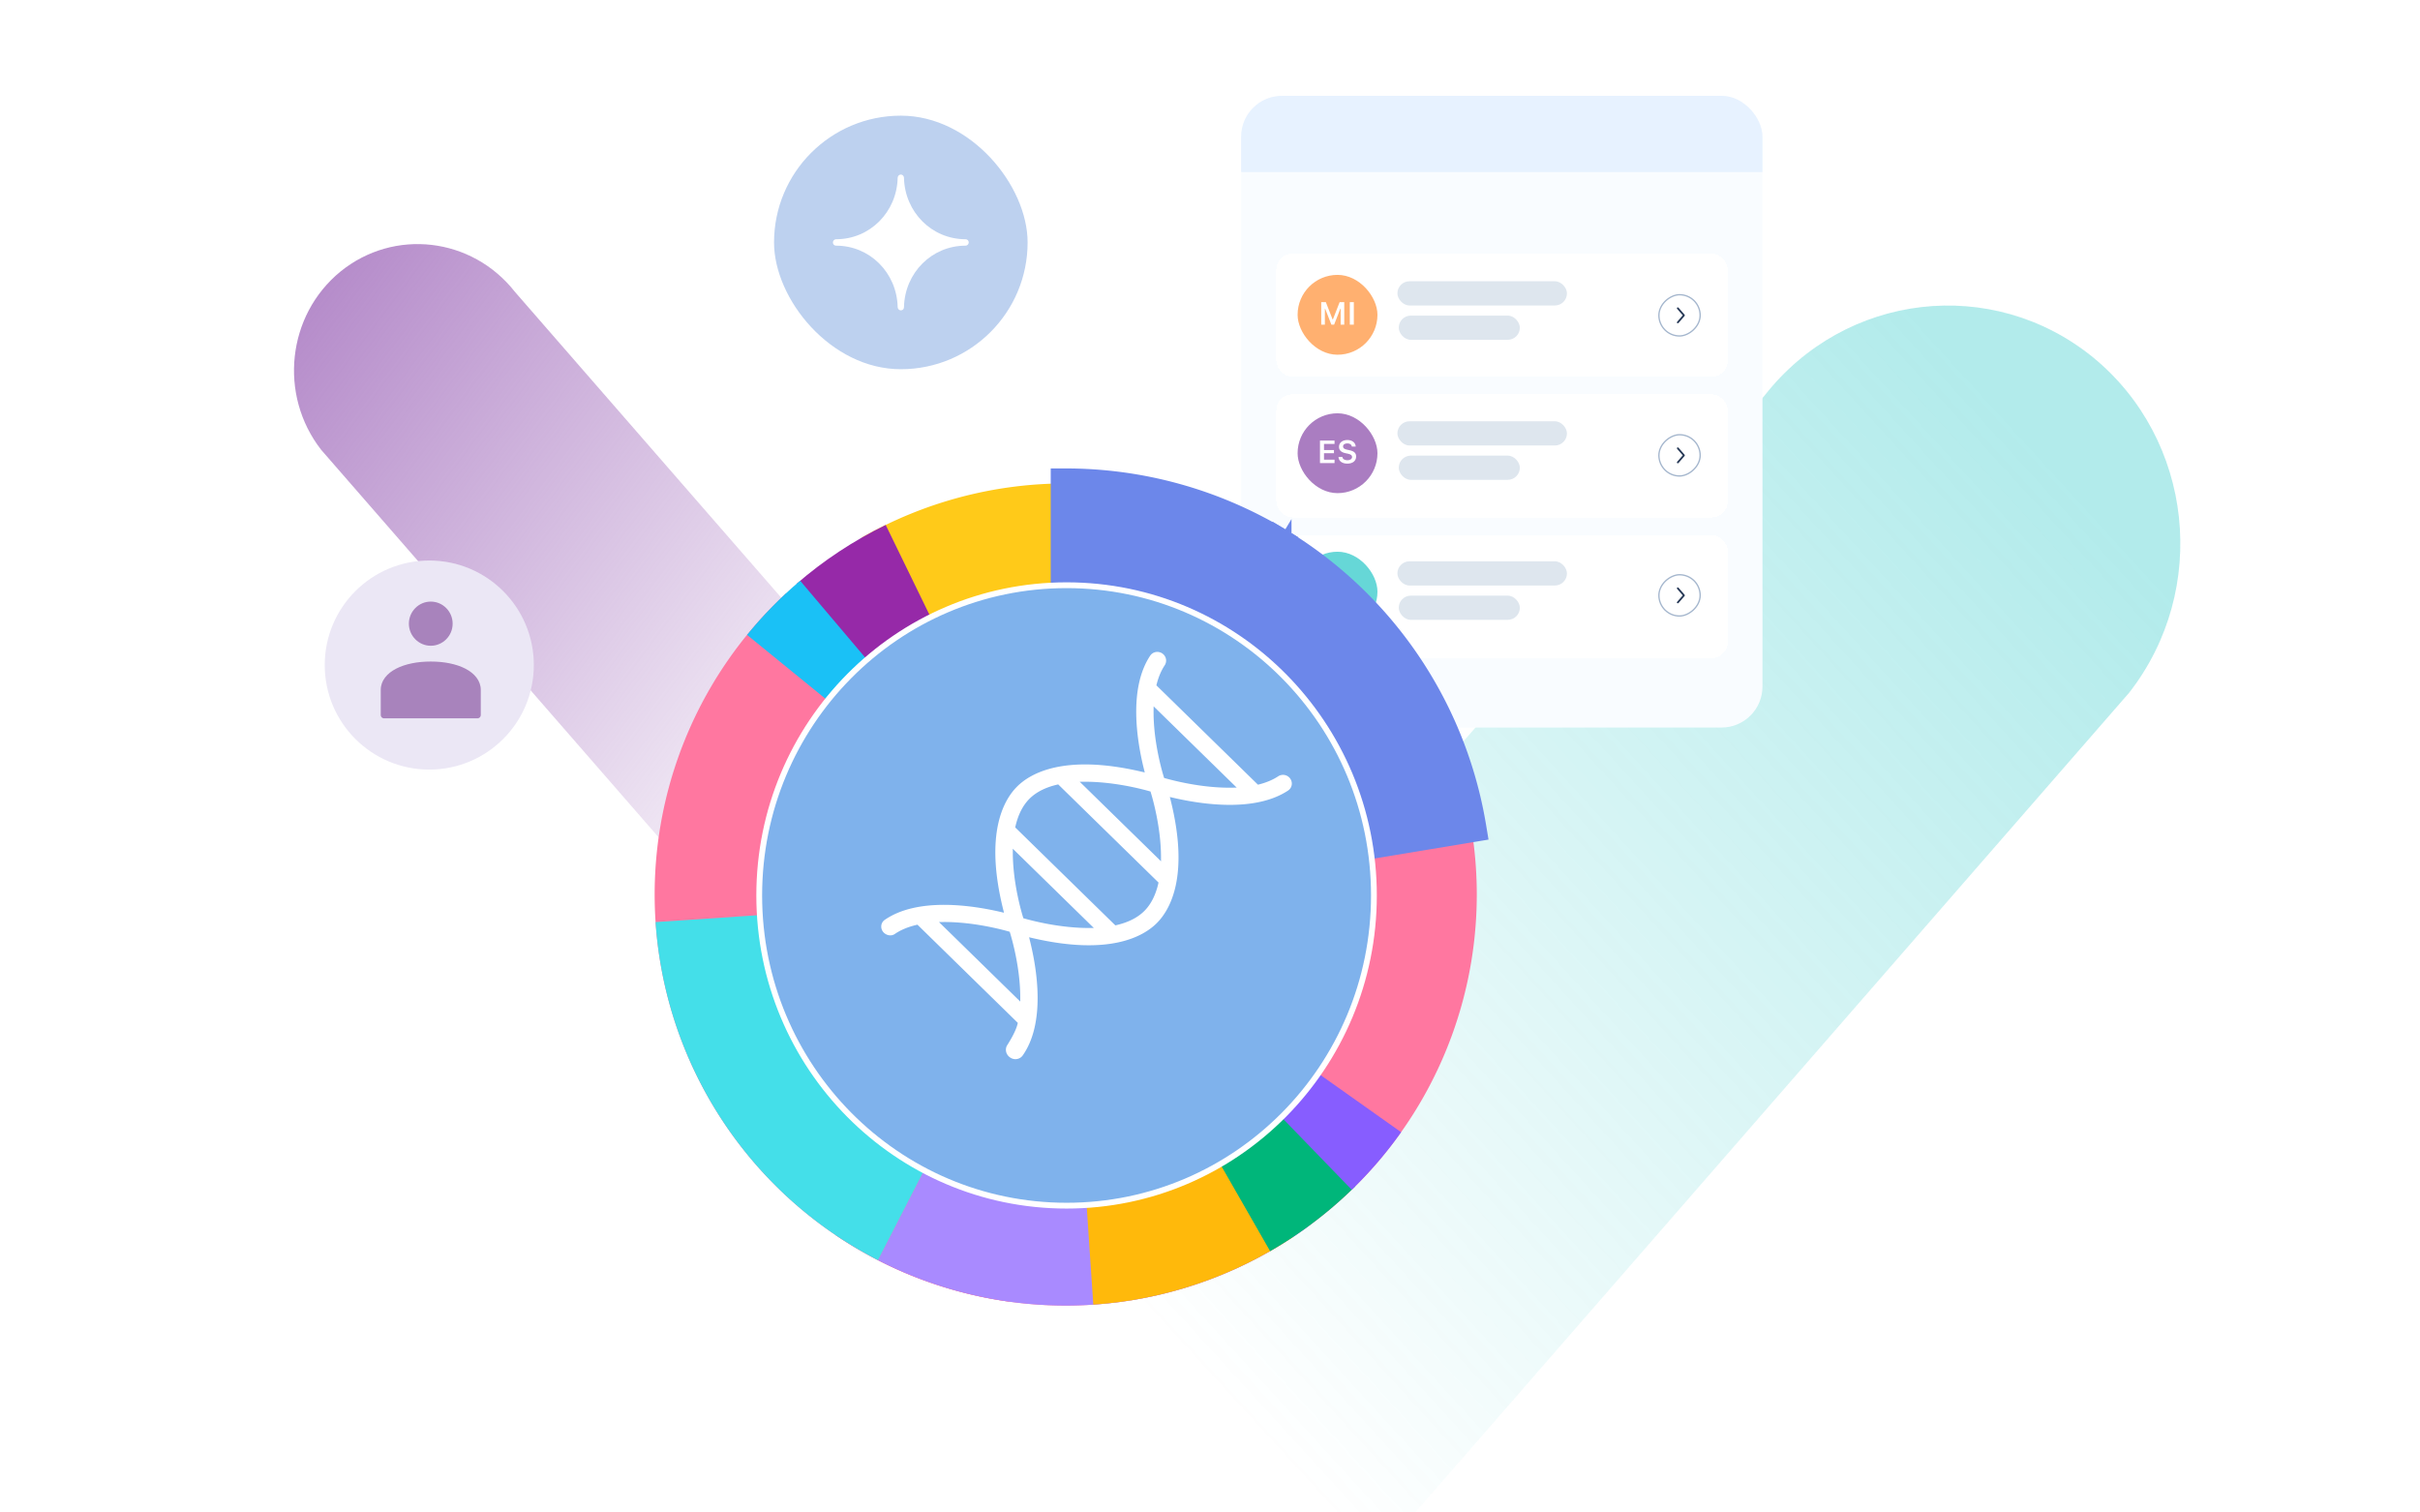 <svg xmlns="http://www.w3.org/2000/svg" width="544" height="340" fill="none" xmlns:v="https://vecta.io/nano"><style><![CDATA[.B{fill:#fff}.C{fill:#dee6ee}.D{fill-rule:evenodd}.E{color-interpolation-filters:sRGB}.F{flood-opacity:0}.G{fill-opacity:.6}.H{shape-rendering:crispEdges}.I{fill:#263856}.J{stroke:#6786ac}.K{stroke-opacity:.6}.L{stroke-width:.299}.M{stroke-width:3.373}]]></style><g clip-path="url(#H)"><g class="D"><path opacity=".5" d="M478.645 155.69L293.381 368.421c-18.151 23.139-51.148 26.984-73.8 8.599-22.585-18.47-26.238-52.175-8.171-75.382L396.674 88.906c18.151-23.139 51.148-26.984 73.8-8.599 22.585 18.471 26.238 52.176 8.171 75.383z" fill="url(#F)" class="G"/><path d="M72.19 101.11l98.465 113.065c9.647 12.298 27.185 14.341 39.224 4.57 12.003-9.817 13.945-27.731 4.343-40.065L115.756 65.616c-9.647-12.298-27.184-14.341-39.223-4.57-12.003 9.817-13.945 27.731-4.343 40.064z" fill="url(#G)" fill-opacity=".8"/></g><circle cx="96.5" cy="149.5" r="23.5" fill="#ebe7f5"/><g fill="#a883bc"><path d="M91.914 140.198c0-2.734 2.21-4.966 4.918-4.966s4.919 2.232 4.919 4.966-2.211 4.965-4.919 4.965-4.918-2.231-4.918-4.965zm-2.855 10.109c2.045-1.054 4.767-1.597 7.773-1.597s5.729.543 7.774 1.597 3.469 2.697 3.469 4.766v5.697c0 .372-.335.71-.703.71H86.293c-.368-.001-.703-.338-.703-.71v-5.697c0-2.069 1.425-3.713 3.47-4.766z"/></g><rect x="174" y="26" width="57" height="57" rx="28.5" fill="#bdd1ef"/><path d="M202.5 69.768c-.377 0-.707-.337-.707-.722-.188-7.754-6.267-13.823-13.854-13.823-.424 0-.707-.337-.707-.722s.33-.722.707-.722c7.587 0 13.666-6.069 13.854-13.823 0-.385.33-.722.707-.722s.707.337.707.722c.189 7.754 6.267 13.823 13.854 13.823.424 0 .707.337.707.722s-.33.722-.707.722c-7.587 0-13.665 6.069-13.854 13.823 0 .433-.283.722-.707.722z" class="B"/><g filter="url(#A)"><g clip-path="url(#I)"><rect x="279" y="11" width="117.191" height="142" rx="9.196" fill="#f9fcff"/><g filter="url(#B)"><rect x="286.906" y="45.265" width="101.476" height="27.675" rx="3.59" class="B H"/><rect x="291.693" y="50.051" width="17.949" height="17.949" rx="8.974" fill="#ff7c11" class="G"/><path d="M297.005 61.24h.817v-3.597h.06l1.402 3.597h.617l1.402-3.597h.063v3.597h.813v-5.059h-1.037l-1.518 3.891h-.06l-1.521-3.891h-1.038v5.059zm6.422 0h.905v-5.059h-.905v5.059z" class="B"/><path d="M377.024 60.894c-.088-.07-.1-.196-.027-.281l1.27-1.468-1.27-1.468c-.073-.085-.061-.21.027-.281s.218-.059.291.026l1.381 1.595c.064.074.064.181 0 .255l-1.381 1.595c-.073.085-.203.096-.291.026z" class="D I"/><rect x="372.911" y="63.783" width="9.274" height="9.274" rx="4.637" transform="rotate(270 372.911 63.783)" class="J K L"/><rect x="314.428" y="59.205" width="27.223" height="5.445" rx="2.722" class="C"/><rect x="314.129" y="51.486" width="38.112" height="5.445" rx="2.722" class="C"/></g><g filter="url(#C)"><rect x="286.906" y="76.894" width="101.476" height="27.675" rx="3.59" class="B H"/><rect x="291.693" y="81.167" width="17.949" height="17.949" rx="8.974" fill="#712798" class="G"/><path d="M296.721 92.356h3.274v-.761h-2.369v-1.448h2.24v-.719h-2.24v-1.371h2.369v-.761h-3.274v5.059zm6.153.126c1.213 0 1.973-.617 1.973-1.602v-.004c0-.764-.445-1.192-1.511-1.416l-.543-.116c-.631-.133-.887-.358-.887-.715v-.004c0-.431.4-.694.961-.694.578-.004.953.277 1.016.67l.007.042h.866l-.003-.045c-.063-.813-.761-1.427-1.883-1.427-1.094 0-1.872.61-1.872 1.514v.004c0 .754.449 1.237 1.483 1.455l.543.112c.652.14.915.361.915.726v.004c0 .435-.427.736-1.037.736-.642 0-1.094-.28-1.136-.705l-.004-.035h-.876l.003.049c.063.873.81 1.451 1.985 1.451z" class="B"/><path d="M377.024 92.369c-.088-.07-.1-.196-.027-.281l1.27-1.468-1.27-1.468c-.073-.085-.061-.21.027-.281s.218-.059.291.025l1.381 1.596c.064.074.064.181 0 .255l-1.381 1.596c-.073.085-.203.096-.291.025z" class="D I"/><rect x="372.911" y="95.257" width="9.274" height="9.274" rx="4.637" transform="rotate(270 372.911 95.257)" class="J K L"/><rect x="314.428" y="90.681" width="27.223" height="5.445" rx="2.722" class="C"/><rect x="314.129" y="82.962" width="38.112" height="5.445" rx="2.722" class="C"/></g><g filter="url(#D)"><rect x="286.906" y="108.523" width="101.476" height="27.675" rx="3.59" class="B H"/><rect x="291.693" y="112.285" width="17.949" height="17.949" rx="8.974" fill="#00bdbd" class="G"/><path d="M298.569 123.599c1.476 0 2.391-1.027 2.391-2.653v-.007c0-1.631-.919-2.651-2.391-2.651s-2.395 1.02-2.395 2.651v.007c0 1.626.912 2.653 2.395 2.653zm0-.781c-.912 0-1.473-.737-1.473-1.872v-.007c0-1.143.575-1.869 1.473-1.869s1.469.726 1.469 1.869v.007c0 1.135-.568 1.872-1.469 1.872zm3.428.655h3.225v-.761h-2.32v-4.298h-.905v5.059z" class="B"/><path d="M377.024 123.845c-.088-.071-.1-.197-.027-.281l1.27-1.468-1.27-1.468c-.073-.084-.061-.21.027-.281s.218-.059.291.026l1.381 1.595c.064.074.064.182 0 .256l-1.381 1.595c-.073.085-.203.096-.291.026z" class="D I"/><rect x="372.911" y="126.733" width="9.274" height="9.274" rx="4.637" transform="rotate(270 372.911 126.733)" class="J K L"/><rect x="314.428" y="122.156" width="27.223" height="5.445" rx="2.722" class="C"/><rect x="314.129" y="114.439" width="38.112" height="5.445" rx="2.722" class="C"/></g><path d="M277.682 14.603c0-1.99 1.613-3.603 3.602-3.603h111.404c1.989 0 3.602 1.613 3.602 3.603v13.53H277.682v-13.53z" fill="#e7f2ff"/></g></g><g filter="url(#E)"><path d="M192.621 267.938a92.4 92.4 0 0 0 58.443 15.632c20.683-1.495 40.262-9.903 55.588-23.873s25.507-32.688 28.906-53.145a92.4 92.4 0 0 0-10.166-59.637l-80.989 44.491-51.782 76.532z" fill="#ff77a0"/><path d="M244.405 99a92.41 92.41 0 0 0-45.813 12.156l45.813 80.249V99z" fill="#ffca19"/><path d="M183.85 121.608l-2.352 2.111 62.907 67.686-12.745 91.522a92.41 92.41 0 0 1-48.699-22.505c-13.65-12.153-23.39-28.08-27.989-45.768s-3.848-36.342 2.156-53.604a92.4 92.4 0 0 1 26.722-39.442z" fill="#ff77a0"/><path d="M293.472 113.085l.869-1.445-1.445-.87a94.09 94.09 0 0 0-48.49-13.456h-1.686V99v92.405 6.076l3.131-5.207 47.621-79.189z" fill="#6c87ea" stroke="#6c87ea" class="M"/><path d="M335.842 177.95l1.664-.276-.276-1.664a94.1 94.1 0 0 0-19.021-42.97 94.09 94.09 0 0 0-25.313-22.271l-1.445-.869-.869 1.445-47.621 79.189-1.882 3.13 3.603-.597 91.16-15.117z" fill="#6c87ea" stroke="#6c87ea" class="M"/><path d="M203.939 108.333c-7.247 3.53-14.001 7.993-20.089 13.276l60.554 69.798-40.465-83.074z" fill="#9629a8"/><path d="M172.766 133.042c3.597-4.416 7.595-8.489 11.943-12.169l59.697 70.532-71.64-58.363z" fill="#1ac1f6"/><path d="M202.201 273.609a92.4 92.4 0 0 0 96.767-7.63l-54.564-74.575-42.203 82.205z" fill="#a98aff"/><path d="M250.603 283.601c16.032-1.078 31.506-6.317 44.895-15.202l-51.092-76.995 6.197 92.197z" fill="#ffb90b"/><path d="M175.931 253.455a92.4 92.4 0 0 1-23.724-55.852l92.197-6.198-42.203 82.205c-9.831-5.047-18.746-11.852-26.27-20.155z" fill="#44dfe9"/><path d="M290.351 271.577a92.4 92.4 0 0 0 19.154-14.593l-65.099-65.58 45.945 80.173z" fill="#00b67a"/><path d="M319.8 244.831a92.4 92.4 0 0 1-11.1 12.943l-64.294-66.37 75.394 53.427z" fill="#875dff"/><path d="M244.596 261.353c-38.152 0-69.09-31.216-69.09-69.736s30.938-69.736 69.09-69.736 69.09 31.216 69.09 69.736-30.938 69.736-69.09 69.736z" fill="#7fb2ec" stroke="#fff" stroke-width="1.303"/></g><path d="M211.074 207.27l1.028-.006c6.552-.036 12.866 1.62 14.645 2.128l.234.068.071.231c.534 1.751 2.276 7.976 2.297 14.446l.003 1.015-18.278-17.882zm18.202-3.627c-.698-2.817-1.578-7.262-1.602-11.837l-.005-1.018 18.212 17.816-1.032.004c-6.523.024-12.803-1.623-14.572-2.129l-.236-.068-.07-.231a51 51 0 0 1-.695-2.537zm-1.01-17.88c.605-2.635 1.669-4.726 3.163-6.215 1.482-1.477 3.572-2.542 6.211-3.163l.236-.056 22.555 22.065-.054.234c-.605 2.611-1.663 4.684-3.147 6.161-1.493 1.488-3.603 2.557-6.269 3.176l-.236.055-22.513-22.023.054-.234zm15.483-10.03c6.546-.036 12.862 1.619 14.642 2.128l.235.067.071.231c.531 1.752 2.267 7.971 2.29 14.439l.004 1.015-18.271-17.874 1.029-.006zm17.166-3.626c-.725-2.922-1.64-7.581-1.599-12.329l.009-.998 18.676 18.269-1.012.018c-6.693.115-13.23-1.595-15.074-2.121l-.234-.068-.071-.232a50.2 50.2 0 0 1-.695-2.539zm-32.499 65.982c.604-.047 1.148-.354 1.492-.842 5.142-7.323 3.233-19.258 1.615-25.788l-.023-.096-.167-.668.678.159c17.394 4.062 25.021-.343 28.018-3.33 2.991-2.981 7.369-10.525 3.141-27.581l-.028-.113-.167-.669.679.159c6.476 1.512 18.452 3.314 25.893-1.605.487-.321.792-.837.839-1.417.047-.573-.167-1.135-.586-1.545a1.98 1.98 0 0 0-2.489-.231c-1.189.78-2.633 1.389-4.291 1.812l-.241.061-22.831-22.335.061-.239c.414-1.639 1.02-3.069 1.799-4.248.52-.789.415-1.799-.259-2.456a1.99 1.99 0 0 0-1.569-.564c-.585.051-1.105.359-1.426.841-4.889 7.355-2.997 19.082-1.41 25.484l.023.096.168.669-.679-.159c-17.392-4.062-25.019.343-28.018 3.331-2.99 2.98-7.368 10.524-3.141 27.58l.028.113.167.669-.679-.159c-6.573-1.535-18.708-3.347-26.122 1.76-.487.336-.776.869-.791 1.463s.244 1.155.711 1.536c.721.592 1.664.645 2.347.174 1.306-.899 2.935-1.582 4.842-2.031l.237-.056 22.56 22.069-.055.235c-.342 1.471-1.452 3.413-2.322 4.783-.496.781-.359 1.831.327 2.498.483.47 1.073.685 1.669.64z" class="B D"/></g><defs><filter id="A" x="257.914" y=".457" width="159.363" height="184.172" filterUnits="userSpaceOnUse" class="E"><feFlood result="A" class="F"/><feColorMatrix in="SourceAlpha" values="0 0 0 0 0 0 0 0 0 0 0 0 0 0 0 0 0 0 127 0"/><feOffset dy="10.543"/><feGaussianBlur stdDeviation="10.543"/><feColorMatrix values="0 0 0 0 0.239 0 0 0 0 0.362 0 0 0 0 0.512 0 0 0 0.3 0"/><feBlend in2="A"/><feBlend in="SourceGraphic"/></filter><filter id="B" x="283.915" y="43.47" width="107.46" height="33.658" filterUnits="userSpaceOnUse" class="E"><feFlood result="A" class="F"/><feColorMatrix in="SourceAlpha" values="0 0 0 0 0 0 0 0 0 0 0 0 0 0 0 0 0 0 127 0" result="B"/><feOffset dy="1.197"/><feGaussianBlur stdDeviation="1.496"/><feComposite in2="B" operator="out"/><feColorMatrix values="0 0 0 0 0.291 0 0 0 0 0.365 0 0 0 0 0.502 0 0 0 0.13 0"/><feBlend in2="A"/><feBlend in="SourceGraphic"/></filter><filter id="C" x="283.915" y="75.099" width="107.46" height="33.658" filterUnits="userSpaceOnUse" class="E"><feFlood result="A" class="F"/><feColorMatrix in="SourceAlpha" values="0 0 0 0 0 0 0 0 0 0 0 0 0 0 0 0 0 0 127 0" result="B"/><feOffset dy="1.197"/><feGaussianBlur stdDeviation="1.496"/><feComposite in2="B" operator="out"/><feColorMatrix values="0 0 0 0 0.291 0 0 0 0 0.365 0 0 0 0 0.502 0 0 0 0.13 0"/><feBlend in2="A"/><feBlend in="SourceGraphic"/></filter><filter id="D" x="283.915" y="106.728" width="107.46" height="33.658" filterUnits="userSpaceOnUse" class="E"><feFlood result="A" class="F"/><feColorMatrix in="SourceAlpha" values="0 0 0 0 0 0 0 0 0 0 0 0 0 0 0 0 0 0 127 0" result="B"/><feOffset dy="1.197"/><feGaussianBlur stdDeviation="1.496"/><feComposite in2="B" operator="out"/><feColorMatrix values="0 0 0 0 0.291 0 0 0 0 0.365 0 0 0 0 0.502 0 0 0 0.13 0"/><feBlend in2="A"/><feBlend in="SourceGraphic"/></filter><filter id="E" x="122.975" y="81.115" width="235.82" height="236.558" filterUnits="userSpaceOnUse" class="E"><feFlood result="A" class="F"/><feColorMatrix in="SourceAlpha" values="0 0 0 0 0 0 0 0 0 0 0 0 0 0 0 0 0 0 127 0" result="B"/><feOffset dx="-4.837" dy="9.675"/><feGaussianBlur stdDeviation="12.094"/><feComposite in2="B" operator="out"/><feColorMatrix values="0 0 0 0 0.052 0 0 0 0 0.243 0 0 0 0 0.463 0 0 0 0.3 0"/><feBlend in2="A"/><feBlend in="SourceGraphic"/></filter><linearGradient id="F" x1="466.116" y1="111.579" x2="261.001" y2="299.184" gradientUnits="userSpaceOnUse"><stop stop-color="#00bdbd"/><stop offset="1" stop-color="#00bdbd" stop-opacity="0"/></linearGradient><linearGradient id="G" x1="16.69" y1="138.392" x2="156.596" y2="243.496" gradientUnits="userSpaceOnUse"><stop stop-color="#a36fbd"/><stop offset="1" stop-color="#a36fbd" stop-opacity="0"/></linearGradient><clipPath id="H"><path d="M0 0h544v340H0z" class="B"/></clipPath><clipPath id="I"><rect x="279" y="11" width="117.191" height="142" rx="9.196" class="B"/></clipPath></defs></svg>